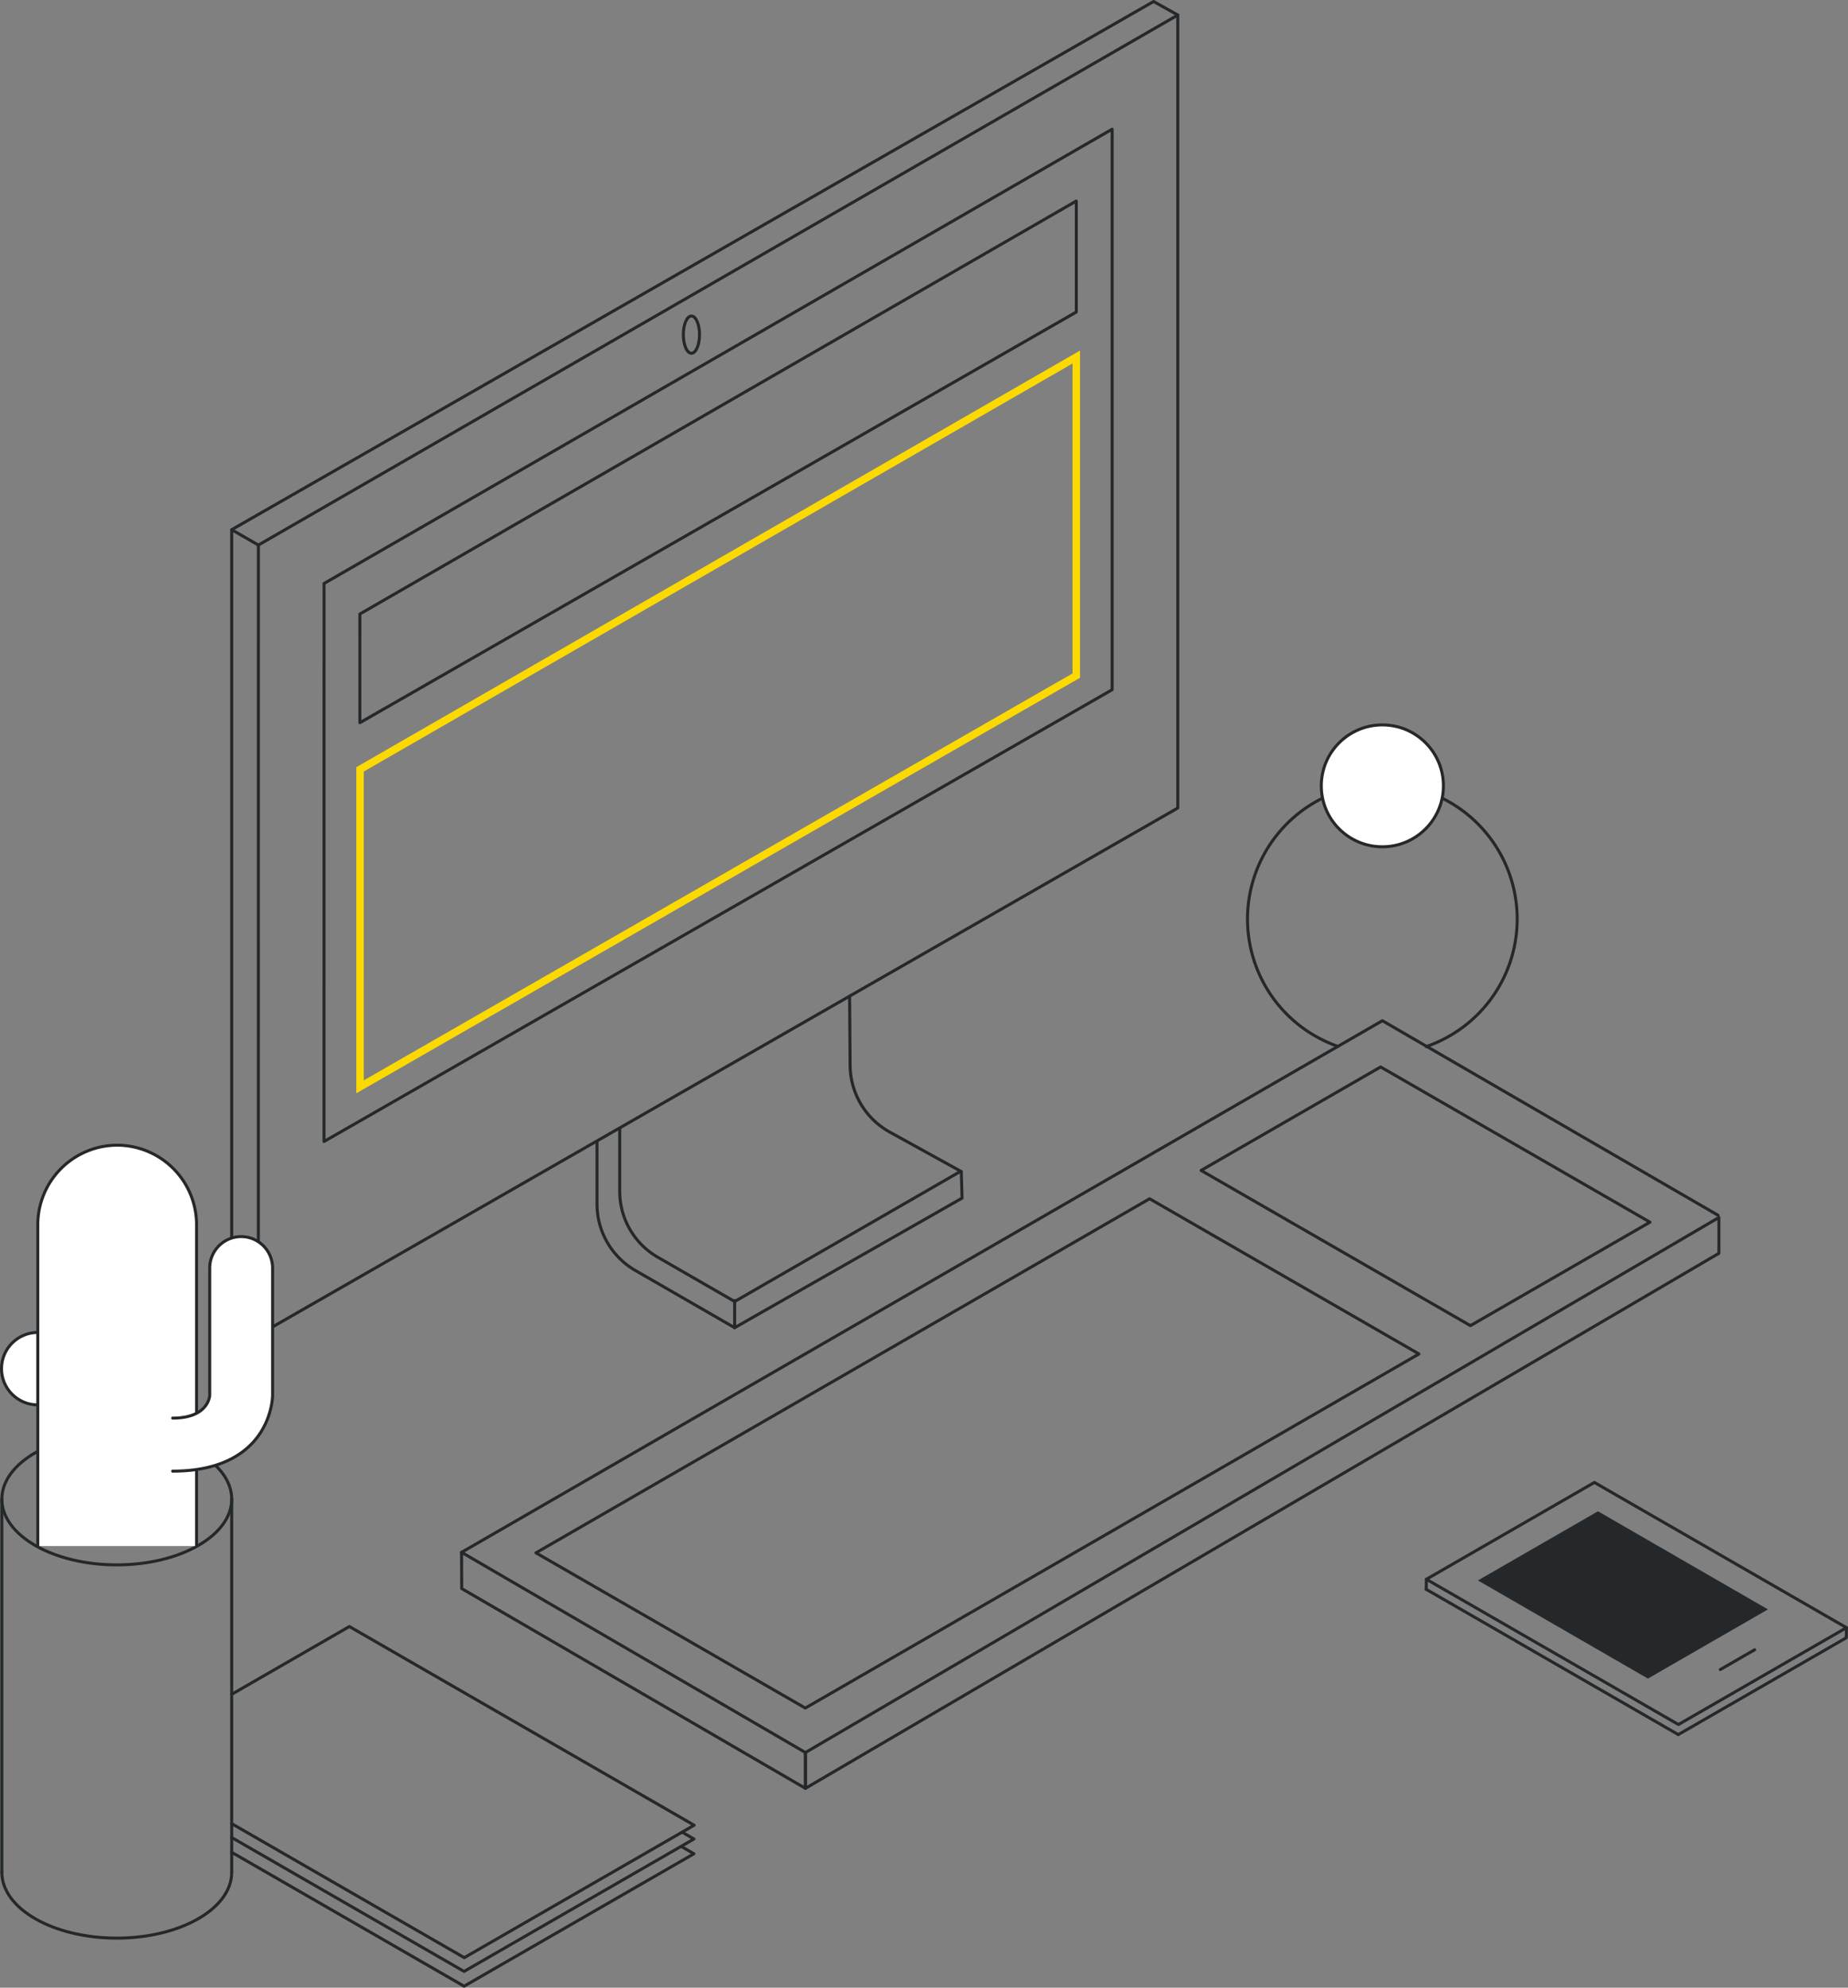<svg xmlns="http://www.w3.org/2000/svg" width="904.92" height="973.188" viewBox="0 0 904.92 973.188">
  <rect x="0" y="0" width="904.92" height="973.188" fill="#808080" stroke="none"/>
  <g id="Vector_Smart_Object" data-name="Vector Smart Object" transform="translate(0.733 0.733)">
    <path id="Path_42" data-name="Path 42" d="M600.059,635.208a66.028,66.028,0,1,1,43.231.1" transform="translate(54.35 -123.633)" fill="none" stroke="#24282b" stroke-linecap="round" stroke-linejoin="round" stroke-width="1.467"/>
    <g id="Group_14" data-name="Group 14" transform="translate(112.727 0)">
      <g id="Group_13" data-name="Group 13">
        <path id="Path_43" data-name="Path 43" d="M249.47,915.064,699.7,657.014V268.78l-450.219,259.5Z" transform="translate(-236.422 -262.147)" fill="none" stroke="#24282b" stroke-linecap="round" stroke-linejoin="round" stroke-width="1.467"/>
        <path id="Path_44" data-name="Path 44" d="M254.267,917.5l-13.048-7.517v-386.8l451.43-258.6,11.85,6.633" transform="translate(-241.218 -264.585)" fill="none" stroke="#24282b" stroke-linecap="round" stroke-linejoin="round" stroke-width="1.467"/>
      </g>
    </g>
    <line id="Line_33" data-name="Line 33" y2="12.814" transform="translate(359.01 636.056)" fill="none" stroke="#24282b" stroke-linecap="round" stroke-linejoin="round" stroke-width="1.465"/>
    <g id="Group_16" data-name="Group 16" transform="translate(291.61 486.981)">
      <g id="Group_15" data-name="Group 15">
        <path id="Path_45" data-name="Path 45" d="M361.38,613.539v30.825a37.167,37.167,0,0,0,18.63,32.2l37.65,21.692" transform="translate(-350.259 -548.743)" fill="none" stroke="#24282b" stroke-linecap="round" stroke-linejoin="round" stroke-width="1.467"/>
        <path id="Path_46" data-name="Path 46" d="M432.564,572.561l.259,33.942a37.618,37.618,0,0,0,19.454,32.639l34.974,19.3" transform="translate(-308.885 -572.561)" fill="none" stroke="#24282b" stroke-linecap="round" stroke-linejoin="round" stroke-width="1.467"/>
        <line id="Line_34" data-name="Line 34" y1="63.376" x2="109.993" transform="translate(67.401 86.138)" fill="none" stroke="#24282b" stroke-linecap="round" stroke-linejoin="round" stroke-width="1.467"/>
        <path id="Path_47" data-name="Path 47" d="M354.347,617.571v30.655a37.52,37.52,0,0,0,18.807,32.506l48.593,28" transform="translate(-354.347 -546.4)" fill="none" stroke="#24282b" stroke-linecap="round" stroke-linejoin="round" stroke-width="1.467"/>
        <line id="Line_35" data-name="Line 35" x2="0.39" y2="13.006" transform="translate(178.366 85.884)" fill="none" stroke="#24282b" stroke-linecap="round" stroke-linejoin="round" stroke-width="1.467"/>
        <line id="Line_36" data-name="Line 36" x1="111.161" y2="63.327" transform="translate(67.4 99.001)" fill="none" stroke="#24282b" stroke-linecap="round" stroke-linejoin="round" stroke-width="1.467"/>
      </g>
    </g>
    <g id="Group_18" data-name="Group 18" transform="translate(112.727 795.619)">
      <g id="Group_17" data-name="Group 17">
        <path id="Path_48" data-name="Path 48" d="M241.218,864.26l113.887,65.617,112.558-64.852L298.826,767.749l-57.608,33.191" transform="translate(-241.218 -767.749)" fill="none" stroke="#24282b" stroke-linecap="round" stroke-linejoin="round" stroke-width="1.467"/>
      </g>
    </g>
    <g id="Group_20" data-name="Group 20" transform="translate(112.727 896.294)">
      <g id="Group_19" data-name="Group 19">
        <path id="Path_49" data-name="Path 49" d="M241.218,834.05,355,899.608,467.56,834.757l-5.795-3.339" transform="translate(-241.218 -831.418)" fill="none" stroke="#24282b" stroke-linecap="round" stroke-linejoin="round" stroke-width="1.467"/>
      </g>
    </g>
    <g id="Group_22" data-name="Group 22" transform="translate(112.727 903.531)">
      <g id="Group_21" data-name="Group 21">
        <path id="Path_50" data-name="Path 50" d="M241.218,838.627,355,904.185,467.56,839.334,461.766,836" transform="translate(-241.218 -835.995)" fill="none" stroke="#24282b" stroke-linecap="round" stroke-linejoin="round" stroke-width="1.467"/>
      </g>
    </g>
    <g id="Group_24" data-name="Group 24" transform="translate(587.397 521.654)">
      <g id="Group_23" data-name="Group 23">
        <path id="Path_51" data-name="Path 51" d="M673.3,721.142l87.929-50.661L629.338,594.489,541.409,645.15Z" transform="translate(-541.409 -594.489)" fill="none" stroke="#24282b" stroke-linecap="round" stroke-linejoin="round" stroke-width="1.467"/>
      </g>
    </g>
    <g id="Group_26" data-name="Group 26" transform="translate(261.713 586.177)">
      <g id="Group_25" data-name="Group 25">
        <path id="Path_52" data-name="Path 52" d="M335.44,808.664l131.894,75.992,300.484-173.37L635.924,635.294Z" transform="translate(-335.44 -635.294)" fill="none" stroke="#24282b" stroke-linecap="round" stroke-linejoin="round" stroke-width="1.467"/>
      </g>
    </g>
    <path id="Path_53" data-name="Path 53" d="M269.808,799.754,655.724,578.567V304.121L269.818,526.547Z" transform="translate(-111.874 -241.605)" fill="none" stroke="#24282b" stroke-linecap="round" stroke-linejoin="round" stroke-width="1.467"/>
    <path id="Path_54" data-name="Path 54" d="M280.967,731.971,631.692,530.64V374.67L280.972,576.543Z" transform="translate(-105.388 -200.6)" fill="none" stroke="#fcda01" stroke-miterlimit="10" stroke-width="3.667"/>
    <path id="Path_55" data-name="Path 55" d="M280.9,581.8,631.729,380.72V326.363l-350.816,202.2Z" transform="translate(-105.425 -228.678)" fill="none" stroke="#24282b" stroke-linecap="round" stroke-linejoin="round" stroke-width="1.467"/>
    <ellipse id="Ellipse_1" data-name="Ellipse 1" cx="3.968" cy="9.115" rx="3.968" ry="9.115" transform="translate(333.875 153.992)" fill="none" stroke="#24282b" stroke-linecap="round" stroke-linejoin="round" stroke-width="1.467"/>
    <ellipse id="Ellipse_2" data-name="Ellipse 2" cx="29.901" cy="29.839" rx="29.901" ry="29.839" transform="translate(646.27 354.179)" fill="#fff" stroke="#24282b" stroke-linecap="round" stroke-linejoin="round" stroke-width="1.467"/>
    <g id="Group_28" data-name="Group 28" transform="translate(225.285 499.012)">
      <g id="Group_27" data-name="Group 27">
        <path id="Path_56" data-name="Path 56" d="M927.68,675.434,763.289,580.17,312.4,840.448" transform="translate(-312.402 -580.17)" fill="none" stroke="#24282b" stroke-linecap="round" stroke-linejoin="round" stroke-width="1.467"/>
        <path id="Path_57" data-name="Path 57" d="M312.468,762.525l168.319,97.818V842.8L312.4,744.775Z" transform="translate(-312.402 -484.496)" fill="none" stroke="#24282b" stroke-linecap="round" stroke-linejoin="round" stroke-width="1.467"/>
        <path id="Path_58" data-name="Path 58" d="M418.892,911.861,866.19,649.9V632.358l-447.3,261.958Z" transform="translate(-250.507 -536.014)" fill="none" stroke="#24282b" stroke-linecap="round" stroke-linejoin="round" stroke-width="1.467"/>
      </g>
    </g>
    <line id="Line_41" data-name="Line 41" x2="13.061" y2="7.524" transform="translate(112.727 258.604)" fill="none" stroke="#24282b" stroke-linecap="round" stroke-linejoin="round" stroke-width="1.467"/>
    <g id="Group_38" data-name="Group 38" transform="translate(697.65 725.076)">
      <g id="Group_34" data-name="Group 34" transform="translate(0 52.335)">
        <g id="Group_33" data-name="Group 33">
          <line id="Line_42" data-name="Line 42" x2="123.43" y2="71.115" stroke-width="1.467" stroke="#24282b" stroke-linecap="round" stroke-linejoin="round" fill="none"/>
        </g>
      </g>
      <g id="Group_36" data-name="Group 36" transform="translate(0.075)">
        <g id="Group_35" data-name="Group 35">
          <path id="Path_62" data-name="Path 62" d="M775.047,812.666l-82.286,47.41-123.43-71.115,82.286-47.41Z" transform="translate(-569.331 -741.551)" fill="none" stroke="#24282b" stroke-linecap="round" stroke-linejoin="round" stroke-width="1.467"/>
        </g>
      </g>
      <g id="Group_37" data-name="Group 37" transform="translate(25.319 14.115)">
        <path id="Path_63" data-name="Path 63" d="M585.3,784.344l83.235,48.048,58.779-33.867-83.235-48.048Z" transform="translate(-585.296 -750.478)" fill="#24282b"/>
      </g>
      <line id="Line_43" data-name="Line 43" y1="9.696" x2="16.829" transform="translate(144.001 81.916)" fill="none" stroke="#24282b" stroke-linecap="round" stroke-linejoin="round" stroke-width="1.467"/>
      <path id="Path_64" data-name="Path 64" d="M729.7,786.525l-.076,4.925-82.286,47.41" transform="translate(-523.913 -715.41)" fill="none" stroke="#24282b" stroke-linecap="round" stroke-linejoin="round" stroke-width="1.467"/>
      <line id="Line_44" data-name="Line 44" x1="0.075" y2="4.925" transform="translate(0 47.41)" fill="none" stroke="#24282b" stroke-linecap="round" stroke-linejoin="round" stroke-width="1.467"/>
    </g>
    <g id="Group_39" data-name="Group 39" transform="translate(0 559.963)">
      <ellipse id="Ellipse_4" data-name="Ellipse 4" cx="17.774" cy="17.737" rx="17.774" ry="17.737" transform="translate(0 91.674)" fill="#fff" stroke="#24282b" stroke-linecap="round" stroke-linejoin="round" stroke-width="1.467"/>
      <line id="Line_45" data-name="Line 45" y2="182.74" transform="translate(0.169 173.278)" fill="none" stroke="#24282b" stroke-linecap="round" stroke-linejoin="round" stroke-width="1.467"/>
      <line id="Line_46" data-name="Line 46" x2="0.001" y2="182.968" transform="translate(112.727 173.049)" fill="none" stroke="#24282b" stroke-linecap="round" stroke-linejoin="round" stroke-width="1.467"/>
      <ellipse id="Ellipse_5" data-name="Ellipse 5" cx="56.279" cy="32.198" rx="56.279" ry="32.198" transform="translate(0.169 141.08)" fill="none" stroke="#24282b" stroke-linecap="round" stroke-linejoin="round" stroke-width="1.467"/>
      <path id="Path_65" data-name="Path 65" d="M282.593,843.868c0,17.783-25.2,32.2-56.279,32.2s-56.28-14.415-56.28-32.2" transform="translate(-169.866 -487.851)" fill="none" stroke="#24282b" stroke-linecap="round" stroke-linejoin="round" stroke-width="1.467"/>
      <path id="Path_66" data-name="Path 66" d="M181.169,814.978V657.506a38.944,38.944,0,0,1,38.869-38.79h0a38.945,38.945,0,0,1,38.87,38.79V814.978" transform="translate(-163.394 -618.716)" fill="#fff" stroke="#24282b" stroke-linecap="round" stroke-linejoin="round" stroke-width="1.467"/>
      <path id="Path_67" data-name="Path 67" d="M222.928,735.891c17.785,0,18.145-11.127,18.145-11.127V662.381a15.429,15.429,0,0,1,15.4-15.367h0a15.428,15.428,0,0,1,15.4,15.367v62.383s0,37.085-48.942,37.085" transform="translate(-139.122 -602.268)" fill="#fff" stroke="#24282b" stroke-linecap="round" stroke-linejoin="round" stroke-width="1.467"/>
    </g>
  </g>
</svg>
